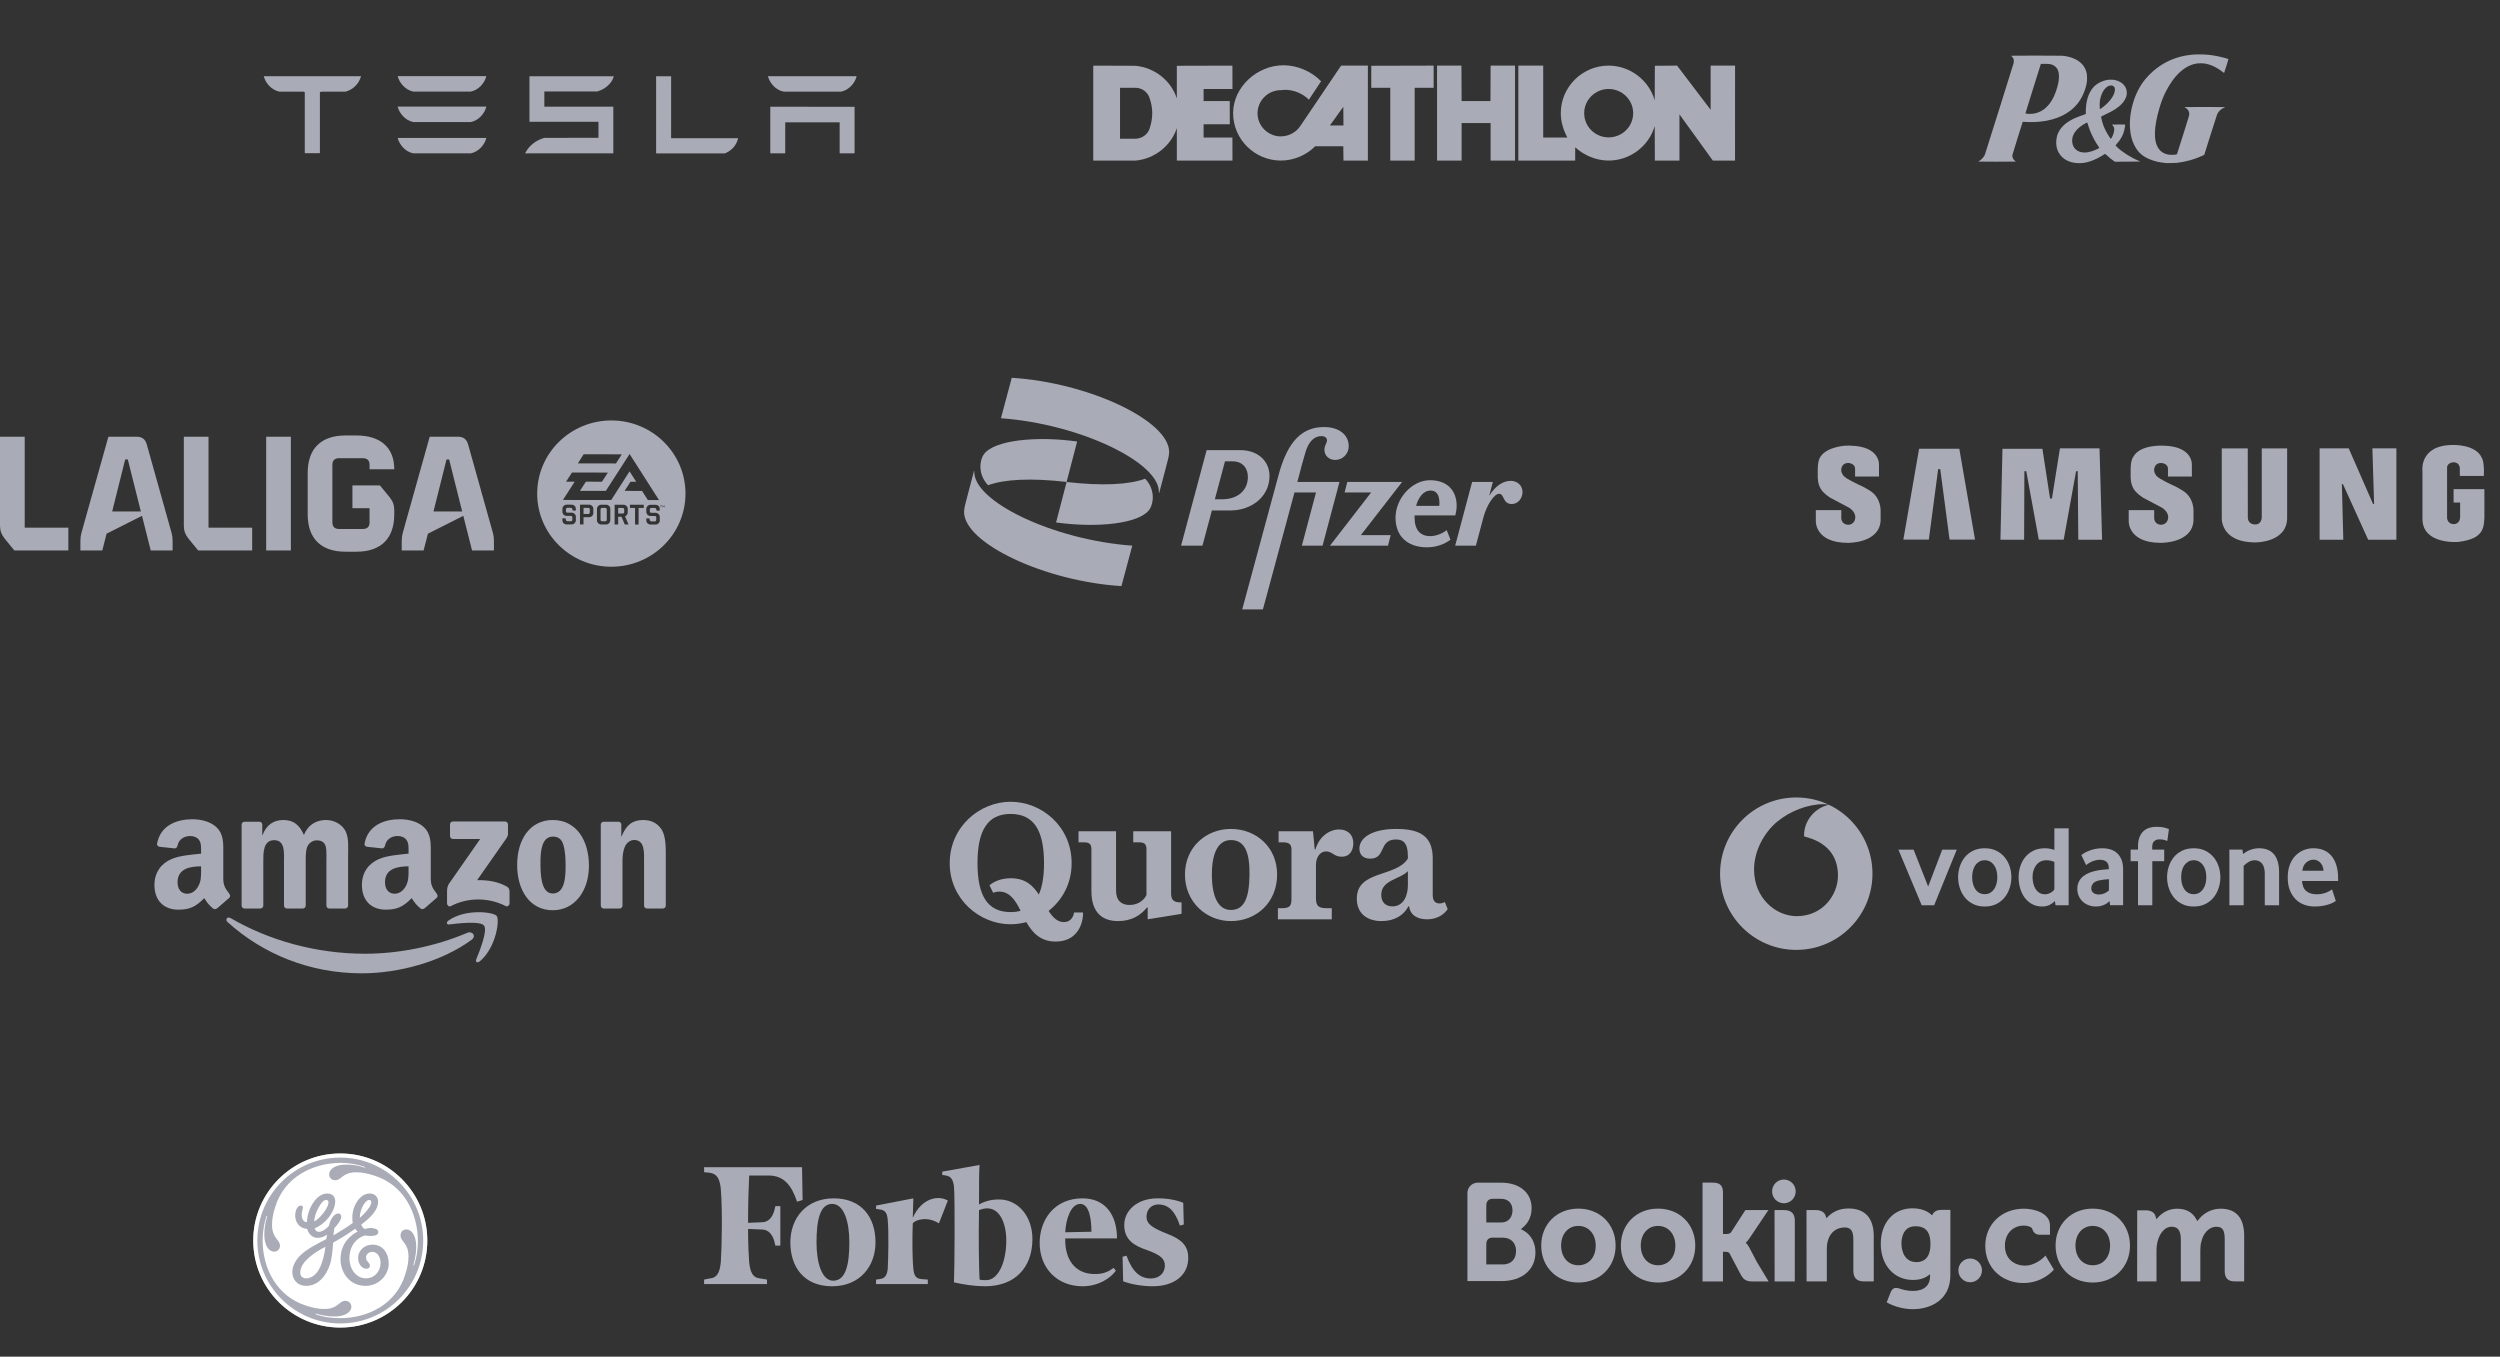 <svg width="293" height="159" viewBox="0 0 293 159" fill="none" xmlns="http://www.w3.org/2000/svg">
<rect x="0" y="0" width="293" height="159" fill="#333333" stroke="none"/>
<path d="M78.657 8.936L76.897 8.94V17.976H84.972C85.855 17.601 86.328 16.953 86.511 16.196H78.653L78.657 8.936ZM91.835 10.741H98.571C99.507 10.556 100.204 9.73 100.399 8.931H90.005C90.2 9.73 90.907 10.556 91.835 10.741ZM70.02 10.716C70.956 10.444 71.744 9.73 71.936 8.938H62.052V14.277H70.142V16.151L63.797 16.156C62.802 16.433 61.961 17.1 61.539 17.982L62.052 17.973H71.881V12.502H63.797V10.716H70.02V10.716ZM90.278 17.973H92.029V14.336H98.407V17.973H100.157V12.518L90.278 12.509V17.973ZM48.438 10.736H55.173C56.11 10.549 56.806 9.723 57.001 8.924H46.608C46.803 9.723 47.509 10.549 48.438 10.736V10.736ZM30.916 8.945C31.118 9.736 31.803 10.541 32.741 10.745H35.576L35.72 10.802V17.955H37.491V10.802L37.651 10.745H40.489C41.437 10.5 42.106 9.736 42.306 8.945V8.928H30.916V8.945V8.945ZM48.438 17.974H55.173C56.11 17.787 56.806 16.963 57.001 16.163H46.608C46.803 16.963 47.509 17.787 48.438 17.974V17.974ZM48.438 14.306H55.173C56.11 14.121 56.806 13.295 57.001 12.496H46.608C46.803 13.295 47.509 14.121 48.438 14.306Z" fill="#A9ABB6"/>
<path d="M157.176 7.691L152.389 14.78C151.891 15.53 151.017 15.984 150.103 15.984C148.614 15.984 147.382 14.76 147.382 13.284C147.382 11.787 148.614 10.566 150.113 10.566C150.262 10.547 150.461 10.526 150.6 10.526C151.634 10.526 152.687 10.959 153.402 11.689L154.832 9.522C153.72 8.38 152.071 7.649 150.421 7.649C147.342 7.649 144.521 10.191 144.521 13.264C144.521 16.319 147.044 18.819 150.124 18.819C151.614 18.819 153.104 18.189 154.137 17.144H157.435L157.454 18.819H160.316V7.691H157.176H157.176ZM155.866 14.701L157.435 12.517L157.454 14.701H155.866H155.866Z" fill="#A9ABB6"/>
<path d="M165.799 18.819H162.938V10.289H160.713V7.709L168.023 7.69V10.289H165.799V18.819V18.819Z" fill="#A9ABB6"/>
<path d="M177.561 7.691L174.7 7.691L174.68 11.846H171.302L171.281 7.69H168.422V18.819H171.302V14.426H174.7V18.819H177.561V7.69L177.561 7.691Z" fill="#A9ABB6"/>
<path d="M200.487 7.69V12.869L196.554 7.69L193.95 7.709L193.931 11.767C193.275 9.403 191.03 7.69 188.527 7.69C185.448 7.69 182.925 10.19 182.925 13.263C182.925 14.25 183.222 15.252 183.698 16.12H180.864V7.69H177.949V18.819H184.613V17.262C185.666 18.228 187.097 18.819 188.527 18.819C191.03 18.819 193.236 17.144 193.931 14.78L193.95 18.819H196.832V13.403L200.744 18.819H203.346L203.35 7.69H200.488H200.487ZM188.527 16.101C186.958 16.101 185.666 14.84 185.666 13.263C185.666 11.708 186.958 10.428 188.527 10.428C190.117 10.428 191.408 11.708 191.408 13.263C191.408 14.84 190.117 16.101 188.527 16.101Z" fill="#A9ABB6"/>
<path d="M141.062 16.122V14.564H144.132L144.126 11.847H141.062V10.43H144.446L144.44 7.692L137.924 7.71V11.532C137.248 9.444 135.301 7.907 133.076 7.71L128.129 7.692V18.82H133.096C135.301 18.624 137.248 17.088 137.924 15.019V18.82H144.446L144.44 16.122H141.062H141.062ZM134.765 14.959C134.587 15.709 133.871 16.239 133.096 16.259H131.268V10.29H133.096C133.871 10.29 134.587 10.844 134.765 11.611C134.944 12.124 135.043 12.714 135.043 13.265C135.043 13.838 134.944 14.427 134.765 14.959" fill="#A9ABB6"/>
<path d="M243.48 19.117C242.48 19.064 241.734 18.652 241.297 17.914C241.005 17.419 240.916 16.767 241.05 16.101C241.198 15.363 241.702 14.698 242.475 14.22C242.919 13.945 243.3 13.774 244.074 13.502C244.269 13.434 244.437 13.371 244.448 13.362C244.463 13.35 244.466 13.306 244.458 13.165C244.436 12.761 244.503 12.133 244.617 11.68C244.808 10.918 245.177 10.303 245.666 9.929C246.017 9.661 246.477 9.46 246.935 9.373C247.188 9.326 247.612 9.326 247.85 9.374C248.87 9.579 249.442 10.365 249.217 11.251C249.17 11.438 249.019 11.744 248.892 11.914C248.567 12.348 248.078 12.734 247.386 13.101C247.299 13.147 247.015 13.287 246.754 13.412C246.494 13.536 246.272 13.647 246.262 13.657C246.248 13.671 246.251 13.714 246.279 13.856C246.409 14.515 246.627 15.071 246.999 15.693C247.147 15.941 247.352 16.253 247.375 16.267C247.409 16.288 247.547 16.066 247.636 15.845C247.747 15.573 247.811 15.212 247.78 15.033C247.757 14.905 247.687 14.77 247.598 14.682C247.557 14.642 247.523 14.604 247.523 14.597C247.522 14.591 247.869 14.588 248.294 14.59L249.065 14.594L249.061 14.692C249.055 14.825 249.005 15.111 248.953 15.314C248.806 15.885 248.528 16.373 248.047 16.906C247.99 16.969 247.944 17.031 247.944 17.043C247.944 17.056 248.023 17.143 248.121 17.238C248.728 17.827 249.804 18.506 250.681 18.853C250.766 18.887 250.835 18.922 250.835 18.93C250.835 18.94 250.329 18.946 249.357 18.949L247.879 18.953L247.795 18.905C247.623 18.809 247.243 18.502 246.877 18.164C246.8 18.093 246.727 18.034 246.715 18.034C246.702 18.034 246.616 18.084 246.524 18.145C246.049 18.458 245.482 18.739 245.002 18.899C244.457 19.081 244.007 19.146 243.48 19.118V19.117ZM244.724 17.837C244.945 17.797 245.217 17.717 245.467 17.617C245.718 17.517 246.03 17.364 246.041 17.335C246.045 17.324 245.988 17.227 245.913 17.121C245.569 16.631 245.202 15.942 244.955 15.324C244.864 15.096 244.694 14.592 244.662 14.453C244.651 14.409 244.633 14.369 244.62 14.364C244.586 14.351 244.304 14.502 244.06 14.663C243.193 15.238 242.777 15.94 242.869 16.673C242.91 16.999 243.013 17.236 243.201 17.437C243.548 17.808 244.09 17.95 244.724 17.837V17.837ZM246.196 12.739C246.517 12.551 247.025 12.095 247.31 11.741C247.675 11.287 247.868 10.863 247.868 10.52C247.868 10.324 247.841 10.236 247.75 10.145C247.659 10.055 247.557 10.017 247.402 10.017C246.939 10.017 246.44 10.566 246.222 11.312C246.112 11.688 246.085 11.891 246.085 12.35C246.084 12.701 246.09 12.779 246.116 12.779C246.122 12.779 246.158 12.761 246.196 12.739V12.739ZM253.838 19.109C253.077 19.032 252.575 18.918 252.009 18.694C251.238 18.389 250.757 18.011 250.351 17.391C250.229 17.206 250.034 16.816 249.956 16.601C249.603 15.642 249.526 14.435 249.736 13.175C249.948 11.901 250.433 10.672 251.101 9.712C251.534 9.089 252.179 8.434 252.844 7.938C253.943 7.121 255.209 6.618 256.614 6.442C257.04 6.388 257.279 6.374 257.783 6.375C258.544 6.375 259.125 6.433 259.891 6.585C260.379 6.682 261.158 6.893 261.173 6.931C261.181 6.951 260.687 8.532 260.667 8.553C260.661 8.56 260.585 8.509 260.499 8.44C259.806 7.888 259.088 7.552 258.362 7.44C258.13 7.404 257.694 7.404 257.467 7.439C256.449 7.597 255.505 8.247 254.667 9.368C254.395 9.733 254.095 10.221 253.862 10.679C253.546 11.3 253.328 11.849 253.109 12.584C252.409 14.92 252.373 16.552 253.003 17.436C253.263 17.8 253.642 18.032 254.123 18.12C254.4 18.171 255.07 18.14 255.137 18.074C255.148 18.063 255.475 17.039 255.865 15.797C256.505 13.758 256.574 13.527 256.581 13.412C256.591 13.257 256.562 13.118 256.492 12.984C256.429 12.863 256.261 12.698 256.123 12.621C256.063 12.588 256.014 12.556 256.014 12.55C256.014 12.544 257.088 12.539 258.4 12.539C259.713 12.539 260.786 12.544 260.786 12.55C260.786 12.556 260.728 12.588 260.657 12.62C260.286 12.79 260.016 13.045 259.856 13.378C259.821 13.45 259.521 14.383 259.07 15.82L258.34 18.145L258.129 18.246C257.27 18.658 256.218 18.955 255.17 19.082C254.977 19.105 253.999 19.125 253.838 19.109H253.838ZM231.872 18.939C231.867 18.931 231.899 18.904 231.943 18.879C232.202 18.73 232.493 18.42 232.616 18.162C232.652 18.087 235.926 7.662 235.998 7.392C236.011 7.345 236.021 7.246 236.021 7.171C236.022 6.944 235.952 6.78 235.785 6.622C235.74 6.579 235.703 6.538 235.703 6.53C235.703 6.51 241.419 6.511 241.681 6.532C242.249 6.577 242.817 6.728 243.251 6.949C243.993 7.326 244.438 7.899 244.574 8.654C244.612 8.864 244.62 9.331 244.588 9.557C244.461 10.48 244.043 11.458 243.474 12.165C242.553 13.312 241.046 14.045 239.196 14.246C238.61 14.31 237.871 14.326 237.348 14.286C237.196 14.275 237.07 14.268 237.066 14.272C237.047 14.291 235.867 18.078 235.854 18.162C235.812 18.423 235.946 18.716 236.178 18.869C236.223 18.9 236.257 18.931 236.252 18.938C236.24 18.957 231.884 18.957 231.872 18.939L231.872 18.939ZM238.36 13.315C238.79 13.239 239.169 13.079 239.535 12.822C239.713 12.697 240.078 12.332 240.229 12.129C240.605 11.622 240.883 11.023 241.106 10.235C241.248 9.732 241.309 9.35 241.309 8.955C241.309 8.651 241.281 8.469 241.205 8.265C241.091 7.963 240.86 7.724 240.566 7.605C240.314 7.503 240.099 7.477 239.581 7.483L239.19 7.487L238.282 10.378C237.783 11.968 237.377 13.277 237.381 13.286C237.384 13.295 237.447 13.311 237.52 13.321C237.593 13.331 237.663 13.342 237.675 13.345C237.732 13.359 238.238 13.336 238.36 13.315V13.315Z" fill="#A9ABB6"/>
<g clip-path="url(#clip0_3012_6479)">
<path d="M0 61.599V51.184H2.895V61.846H8.011V64.511H1.68L0.541 63.121C0.154 62.626 0 62.17 0 61.598M9.575 62.341L12.703 51.184H16.023C16.641 51.184 17.027 51.47 17.2 52.08L20.076 62.341C20.211 62.798 20.23 63.103 20.23 63.693V64.512H17.664L16.641 60.456L12.491 62.551L11.989 64.511H9.422V63.692C9.422 63.102 9.44 62.798 9.575 62.341ZM16.506 59.941L14.981 53.849H14.671L13.147 59.942H16.506V59.941ZM21.544 61.599V51.184H24.439V61.846H29.555V64.511H23.223L22.084 63.121C21.698 62.626 21.544 62.17 21.544 61.598M34.091 51.185H31.196V64.513H34.091V51.185ZM36.06 60.281V55.416C36.06 52.578 37.624 51.037 40.5 51.037H41.768C44.606 51.037 46.208 52.465 46.208 54.997H43.312V54.463C43.312 53.969 43.042 53.701 42.54 53.701H39.728C39.227 53.701 38.956 53.969 38.956 54.463V61.235C38.956 61.729 39.227 61.996 39.728 61.996H42.54C43.042 61.996 43.311 61.729 43.311 61.234V59.559H41.305V56.892H44.529L45.668 58.282C46.053 58.758 46.208 59.197 46.208 59.806V60.282C46.208 63.118 44.644 64.66 41.768 64.66H40.501C37.625 64.66 36.06 63.118 36.06 60.281ZM47.234 62.341L50.362 51.184H53.683C54.301 51.184 54.687 51.47 54.86 52.08L57.736 62.341C57.871 62.798 57.89 63.103 57.89 63.693V64.512H55.324L54.3 60.456L50.15 62.551L49.648 64.511H47.082V63.692C47.082 63.102 47.101 62.798 47.236 62.341M54.166 59.941L52.64 53.849H52.33L50.806 59.942H54.165L54.166 59.941ZM72.994 59.528H72.451V60.19H72.993C73.015 60.191 73.037 60.187 73.058 60.178C73.078 60.169 73.097 60.156 73.111 60.139C73.142 60.101 73.158 60.053 73.156 60.004V59.718C73.159 59.669 73.143 59.621 73.112 59.582C73.098 59.565 73.08 59.551 73.059 59.542C73.039 59.533 73.017 59.528 72.994 59.529M70.948 59.525H70.55C70.527 59.524 70.504 59.528 70.483 59.537C70.462 59.546 70.443 59.56 70.427 59.578C70.397 59.616 70.381 59.665 70.384 59.714L70.382 60.901C70.382 60.955 70.396 60.999 70.426 61.036C70.44 61.054 70.459 61.069 70.48 61.078C70.502 61.088 70.525 61.093 70.549 61.093H70.947C70.994 61.093 71.035 61.074 71.065 61.037C71.097 60.999 71.114 60.952 71.113 60.902L71.115 59.716C71.117 59.666 71.1 59.617 71.067 59.58C71.053 59.562 71.035 59.548 71.014 59.539C70.993 59.53 70.971 59.525 70.948 59.525ZM68.958 59.522H68.392L68.39 60.239H68.957C69.005 60.239 69.046 60.222 69.077 60.186C69.109 60.148 69.126 60.1 69.125 60.05V59.713C69.127 59.663 69.11 59.614 69.077 59.576C69.063 59.558 69.045 59.545 69.024 59.535C69.004 59.526 68.98 59.522 68.958 59.522Z" fill="#A9ABB6"/>
<path d="M71.662 49.278C66.862 49.271 62.966 53.103 62.958 57.837C62.951 62.57 66.836 66.413 71.635 66.421C76.435 66.428 80.331 62.596 80.339 57.862C80.347 53.128 76.461 49.285 71.662 49.278ZM68.407 53.24L72.875 53.246L72.189 54.315L67.723 54.31L68.407 53.24ZM67.49 60.968C67.492 61.033 67.479 61.097 67.455 61.157C67.43 61.217 67.393 61.272 67.347 61.317C67.301 61.364 67.246 61.401 67.185 61.425C67.125 61.45 67.06 61.463 66.994 61.462H66.404C66.339 61.463 66.275 61.451 66.215 61.427C66.155 61.403 66.1 61.367 66.054 61.322C66.008 61.277 65.972 61.223 65.948 61.163C65.924 61.103 65.912 61.039 65.914 60.975V60.745H66.276L66.329 60.959C66.353 61.046 66.415 61.092 66.515 61.092H66.914C66.937 61.093 66.96 61.089 66.981 61.079C67.002 61.07 67.02 61.056 67.035 61.039C67.066 61 67.083 60.952 67.081 60.903V60.65C67.081 60.526 67.026 60.463 66.915 60.463H66.415C66.35 60.463 66.285 60.451 66.224 60.427C66.164 60.402 66.109 60.366 66.062 60.32C66.016 60.274 65.979 60.219 65.954 60.159C65.929 60.098 65.916 60.034 65.916 59.968V59.635C65.917 59.57 65.93 59.506 65.955 59.446C65.981 59.386 66.018 59.332 66.064 59.287C66.11 59.242 66.165 59.206 66.226 59.182C66.286 59.157 66.35 59.145 66.415 59.146H66.996C67.133 59.147 67.249 59.194 67.346 59.286C67.392 59.331 67.428 59.385 67.452 59.444C67.476 59.503 67.488 59.567 67.486 59.631V59.839H67.125L67.071 59.65C67.061 59.61 67.038 59.575 67.004 59.55C66.971 59.525 66.93 59.513 66.888 59.516H66.495C66.472 59.515 66.449 59.519 66.428 59.528C66.407 59.538 66.389 59.552 66.374 59.569C66.342 59.607 66.325 59.656 66.328 59.706V59.902C66.328 60.023 66.382 60.084 66.495 60.084H66.996C67.131 60.084 67.249 60.134 67.347 60.231C67.394 60.276 67.431 60.33 67.456 60.39C67.481 60.45 67.493 60.514 67.492 60.579V60.969L67.49 60.968ZM69.539 60.124C69.538 60.19 69.525 60.254 69.499 60.314C69.473 60.374 69.436 60.428 69.39 60.474C69.343 60.519 69.288 60.555 69.227 60.579C69.167 60.604 69.102 60.616 69.037 60.615H68.39V61.463H67.974L67.978 59.148H69.039C69.176 59.148 69.296 59.197 69.394 59.294C69.441 59.338 69.477 59.391 69.502 59.45C69.527 59.509 69.54 59.573 69.539 59.637V60.123V60.124ZM71.526 60.971C71.526 61.111 71.478 61.228 71.378 61.324C71.332 61.37 71.277 61.406 71.216 61.431C71.156 61.456 71.091 61.468 71.026 61.466H70.464C70.398 61.467 70.333 61.455 70.272 61.43C70.211 61.405 70.156 61.368 70.109 61.321C70.062 61.275 70.024 61.221 69.999 61.16C69.974 61.099 69.962 61.034 69.964 60.968L69.966 59.638C69.966 59.505 70.015 59.39 70.112 59.295C70.159 59.248 70.214 59.212 70.275 59.187C70.336 59.162 70.402 59.151 70.468 59.152H71.029C71.169 59.152 71.285 59.2 71.382 59.295C71.43 59.339 71.468 59.392 71.493 59.452C71.518 59.511 71.531 59.576 71.529 59.641L71.528 60.971H71.526ZM71.633 58.602L65.976 58.595L67.355 56.452L66.346 56.451L67.034 55.381L71.242 55.386L70.552 56.457L68.667 56.454L67.968 57.526L71.006 57.53L73.788 53.21L77.236 58.609L75.932 58.607L75.247 57.536L73.205 57.532L73.893 56.46H74.562L73.785 55.243L71.634 58.602H71.633ZM73.223 61.47L72.842 60.563H72.448L72.447 61.468H72.03L72.034 59.154L73.072 59.155C73.211 59.155 73.329 59.203 73.425 59.3C73.471 59.344 73.508 59.397 73.534 59.456C73.559 59.515 73.572 59.578 73.571 59.643V60.047C73.571 60.152 73.541 60.247 73.483 60.333C73.424 60.413 73.345 60.475 73.254 60.514L73.664 61.471H73.223V61.47ZM75.448 59.532H74.846L74.842 61.472H74.427L74.428 59.531H73.832V59.156L75.448 59.158V59.532ZM77.327 60.983C77.328 61.048 77.315 61.112 77.29 61.172C77.265 61.232 77.228 61.286 77.181 61.331C77.135 61.378 77.079 61.415 77.019 61.44C76.958 61.465 76.892 61.477 76.827 61.476H76.239C76.174 61.477 76.109 61.465 76.049 61.441C75.989 61.417 75.934 61.381 75.888 61.336C75.841 61.291 75.805 61.237 75.781 61.177C75.757 61.118 75.746 61.054 75.748 60.989V60.759H76.109L76.163 60.973C76.188 61.061 76.249 61.106 76.349 61.106H76.747C76.77 61.108 76.793 61.103 76.814 61.094C76.835 61.085 76.854 61.071 76.868 61.053C76.899 61.014 76.915 60.966 76.913 60.917V60.664C76.913 60.541 76.859 60.477 76.748 60.477H76.248C76.182 60.478 76.117 60.465 76.056 60.44C75.996 60.415 75.941 60.378 75.895 60.331C75.848 60.286 75.811 60.232 75.786 60.172C75.761 60.111 75.749 60.047 75.749 59.982V59.648C75.749 59.515 75.8 59.399 75.896 59.303C75.991 59.207 76.111 59.161 76.249 59.161H76.829C76.969 59.161 77.084 59.208 77.18 59.3C77.226 59.344 77.262 59.398 77.287 59.457C77.311 59.517 77.323 59.58 77.321 59.645V59.852H76.96L76.906 59.663C76.877 59.573 76.815 59.529 76.723 59.529H76.329C76.306 59.528 76.283 59.533 76.262 59.542C76.241 59.551 76.222 59.565 76.207 59.583C76.176 59.621 76.159 59.67 76.161 59.72V59.915C76.161 60.036 76.218 60.098 76.328 60.098H76.827C76.892 60.097 76.957 60.11 77.017 60.135C77.078 60.16 77.132 60.198 77.177 60.245C77.225 60.289 77.263 60.343 77.289 60.403C77.314 60.463 77.327 60.527 77.327 60.592V60.983V60.983ZM77.582 59.276H77.493V59.461H77.448V59.275H77.361V59.236H77.582V59.276ZM77.846 59.462V59.323C77.846 59.317 77.846 59.309 77.847 59.299C77.843 59.308 77.842 59.315 77.836 59.323L77.765 59.432H77.758L77.684 59.32L77.67 59.298C77.67 59.307 77.674 59.314 77.674 59.323V59.461H77.636V59.237H77.674L77.764 59.372L77.853 59.237H77.888V59.461L77.846 59.462Z" fill="#A9ABB6"/>
</g>
<g clip-path="url(#clip1_3012_6479)">
<path d="M167.649 62.834C166.436 62.852 165.79 62.068 165.79 60.677C165.79 60.584 165.795 60.495 165.799 60.406H170.564C170.66 60.038 170.721 59.64 170.721 59.272C170.721 57.575 169.695 56.281 167.601 56.281C165.459 56.281 163.556 58.426 163.556 60.677C163.556 62.834 164.944 64.146 167.256 64.146C168.282 64.146 169.29 63.796 169.996 63.251L169.556 62.13C169.002 62.56 168.325 62.817 167.649 62.834ZM167.631 57.491C168.338 57.491 168.701 57.956 168.701 58.98C168.701 59.077 168.696 59.179 168.683 59.285H165.965C166.266 58.209 166.894 57.491 167.631 57.491Z" fill="#A9ABB6"/>
<path d="M148.786 55.798C148.786 54.039 147.434 52.758 145.383 52.758H141.417L138.423 63.95H140.928L142.032 59.825H144.205C146.692 59.825 148.786 58.195 148.786 55.798ZM143.24 58.514H142.381L143.568 54.07H144.471C145.61 54.07 146.251 54.854 146.251 55.891C146.251 57.557 144.964 58.514 143.24 58.514Z" fill="#A9ABB6"/>
<path d="M152.046 56.485L152.325 55.444C152.464 54.898 152.704 53.972 153.032 52.9C153.376 51.797 154.009 51.11 154.86 51.11C155.27 51.11 155.523 51.301 155.523 51.62C155.506 51.97 155.222 52.178 155.222 52.741C155.222 53.397 155.772 53.906 156.483 53.906C157.364 53.906 158.071 53.188 158.071 52.306C158.071 50.946 156.924 50.051 155.174 50.051C152.608 50.051 150.924 51.713 149.868 55.599L145.588 71.421H148.014L151.714 57.717H154.236L152.578 63.951H155.004L156.989 56.485H152.046Z" fill="#A9ABB6"/>
<path d="M164.329 56.485H157.902L157.587 57.717H160.698L155.873 63.951H162.675L162.989 62.719H159.49L164.329 56.485Z" fill="#A9ABB6"/>
<path d="M177.052 56.356C176.184 56.356 175.259 56.928 174.534 58.111L174.958 56.485H172.532L170.546 63.951H172.972L173.871 60.592C174.233 59.219 175.115 57.872 175.699 57.872C176.328 57.872 176.092 59.072 177.179 59.072C177.964 59.072 178.44 58.337 178.44 57.663C178.435 56.884 177.82 56.356 177.052 56.356Z" fill="#A9ABB6"/>
<path d="M115.804 56.87C117.658 56.174 120.818 55.997 125.006 56.485L126.241 51.744C121.468 51.079 116.454 51.571 115.285 53.277C114.77 54.043 114.635 55.647 115.804 56.87ZM134.209 56.103C132.354 56.799 129.195 56.976 125.006 56.489L123.771 61.23C128.545 61.895 133.558 61.403 134.728 59.697C135.243 58.926 135.378 57.322 134.209 56.103ZM135.858 57.774L136.613 54.916C136.888 53.906 137.023 53.383 137.023 52.962C137.023 49.302 127.576 44.836 118.579 44.278L117.309 49.019C126.581 49.683 136.063 54.252 135.819 57.774H135.858ZM114.155 55.195L113.4 58.053C113.125 59.063 112.99 59.586 112.99 60.007C112.99 63.667 122.436 68.133 131.433 68.691L132.703 63.95C123.427 63.286 113.95 58.718 114.19 55.195H114.155Z" fill="#A9ABB6"/>
</g>
<path fill-rule="evenodd" clip-rule="evenodd" d="M255.782 57.477C255.782 57.477 255.019 57.005 254.548 56.823C254.548 56.823 253.089 56.147 252.799 55.825C252.799 55.825 252.23 55.289 252.563 54.666C252.563 54.666 252.703 54.259 253.304 54.259C253.304 54.259 254.086 54.302 254.086 54.945V55.852H256.89L256.885 54.516C256.885 54.516 257.101 52.328 253.583 52.232C253.583 52.232 250.815 52.05 250.022 53.541C250.022 53.541 249.71 53.873 249.71 55.031V55.868C249.71 55.868 249.678 56.833 250.171 57.455C250.171 57.455 250.45 57.863 251.137 58.313C251.137 58.313 252.531 59.063 253.367 59.493C253.367 59.493 254.212 59.975 254.101 60.743C254.101 60.743 254.032 61.531 253.216 61.498C253.216 61.498 252.471 61.465 252.471 60.692V59.786H249.483V61.103C249.483 61.103 249.399 63.621 253.238 63.621C253.238 63.621 256.907 63.695 257.078 61.037V59.964C257.078 59.964 257.208 58.335 255.782 57.477V57.477ZM241.426 52.545L240.487 58.429H240.268L239.371 52.598H234.687L234.452 63.253H237.226L237.259 55.225H237.477L238.947 63.252H241.864L243.316 55.228H243.509L243.576 63.253H246.364L246.064 52.545H241.426V52.545ZM224.918 52.59L223.073 63.241H226.059L227.151 54.983H227.397L228.489 63.241H231.474L229.63 52.59H224.918V52.59ZM287.562 57.33V58.901H288.327V60.588C288.327 61.412 287.623 61.427 287.623 61.427C286.766 61.427 286.798 60.644 286.798 60.644V54.81C286.798 54.209 287.559 54.177 287.559 54.177C288.288 54.177 288.293 54.894 288.293 54.894V55.781H291.104C291.196 54.049 290.851 53.63 290.851 53.63C290.153 52.064 287.516 52.15 287.516 52.15C283.462 52.15 283.912 55.26 283.912 55.26V60.901C283.999 63.818 287.993 63.521 288.061 63.519C289.837 63.322 290.374 62.757 290.374 62.757C290.868 62.391 290.995 61.883 290.995 61.883C291.136 61.587 291.172 60.644 291.172 60.644V57.33H287.562V57.33ZM278.244 59.063H278.122L275.27 52.548H271.857V63.254H274.635L274.468 56.74H274.593L277.548 63.254H280.857V52.547H278.044L278.244 59.063V59.063ZM265.077 60.587C265.077 60.587 265.117 61.465 264.302 61.465C264.302 61.465 263.445 61.511 263.445 60.609L263.437 52.555H260.39V60.545C260.39 60.545 260.078 63.569 264.345 63.569C264.345 63.569 268.054 63.613 268.054 60.684V52.555H265.077V60.587V60.587ZM219.11 57.477C219.11 57.477 218.349 57.005 217.877 56.823C217.877 56.823 216.419 56.147 216.129 55.825C216.129 55.825 215.56 55.288 215.894 54.667C215.894 54.667 216.033 54.26 216.633 54.26C216.633 54.26 217.416 54.302 217.416 54.945V55.853H220.221L220.216 54.516C220.216 54.516 220.43 52.328 216.913 52.232C216.913 52.232 216.648 52.215 216.259 52.235C216.259 52.235 214.129 52.349 213.367 53.518C213.362 53.527 213.356 53.533 213.352 53.541C213.352 53.541 213.041 53.873 213.041 55.032V55.868C213.041 55.868 213.008 56.834 213.502 57.456C213.502 57.456 213.78 57.863 214.467 58.313C214.467 58.313 215.861 59.064 216.697 59.494C216.697 59.494 217.543 59.975 217.431 60.743C217.431 60.743 217.362 61.531 216.547 61.499C216.547 61.499 215.801 61.465 215.801 60.693V59.786H212.813V61.104C212.813 61.104 212.729 63.622 216.568 63.622C216.568 63.622 220.236 63.696 220.408 61.038V59.966C220.408 59.965 220.537 58.335 219.11 57.477V57.477Z" fill="#A9ABB6"/>
<path fill-rule="evenodd" clip-rule="evenodd" d="M55.279 110.137C51.797 112.704 46.749 114.073 42.403 114.073C36.309 114.073 30.823 111.819 26.673 108.071C26.347 107.776 26.639 107.374 27.03 107.604C31.509 110.21 37.047 111.777 42.768 111.777C46.627 111.777 50.871 110.979 54.773 109.323C55.363 109.072 55.856 109.709 55.279 110.137" fill="#A9ABB6"/>
<path fill-rule="evenodd" clip-rule="evenodd" d="M56.728 108.48C56.285 107.911 53.786 108.211 52.664 108.344C52.322 108.386 52.27 108.089 52.578 107.875C54.568 106.474 57.834 106.878 58.215 107.348C58.596 107.82 58.116 111.094 56.246 112.657C55.959 112.897 55.685 112.769 55.812 112.45C56.233 111.402 57.174 109.051 56.728 108.48" fill="#A9ABB6"/>
<path fill-rule="evenodd" clip-rule="evenodd" d="M52.742 97.985V96.624C52.742 96.418 52.898 96.279 53.086 96.279H59.183C59.378 96.279 59.535 96.42 59.535 96.624V97.79C59.532 97.985 59.368 98.241 59.076 98.645L55.917 103.156C57.091 103.127 58.33 103.302 59.394 103.902C59.634 104.037 59.699 104.236 59.718 104.431V105.884C59.718 106.083 59.498 106.315 59.269 106.195C57.393 105.211 54.902 105.104 52.828 106.205C52.617 106.32 52.395 106.091 52.395 105.892V104.512C52.395 104.291 52.398 103.912 52.619 103.576L56.279 98.327H53.094C52.898 98.327 52.742 98.189 52.742 97.985" fill="#A9ABB6"/>
<path fill-rule="evenodd" clip-rule="evenodd" d="M30.503 106.482H28.648C28.471 106.469 28.33 106.336 28.317 106.166V96.647C28.317 96.457 28.476 96.305 28.674 96.305H30.404C30.584 96.313 30.727 96.451 30.74 96.624V97.868H30.774C31.226 96.665 32.073 96.105 33.216 96.105C34.377 96.105 35.102 96.665 35.624 97.868C36.072 96.665 37.093 96.105 38.185 96.105C38.963 96.105 39.813 96.425 40.332 97.145C40.919 97.946 40.799 99.11 40.799 100.13L40.797 106.137C40.797 106.328 40.638 106.482 40.439 106.482H38.587C38.402 106.469 38.253 106.32 38.253 106.137V101.092C38.253 100.691 38.29 99.689 38.201 99.308C38.063 98.669 37.648 98.489 37.111 98.489C36.662 98.489 36.193 98.789 36.002 99.269C35.812 99.749 35.83 100.552 35.83 101.092V106.137C35.83 106.328 35.671 106.482 35.472 106.482H33.62C33.432 106.469 33.286 106.32 33.286 106.137L33.284 101.092C33.284 100.031 33.459 98.468 32.141 98.468C30.808 98.468 30.86 99.991 30.86 101.092V106.137C30.86 106.328 30.701 106.482 30.503 106.482" fill="#A9ABB6"/>
<path fill-rule="evenodd" clip-rule="evenodd" d="M64.783 96.105C67.535 96.105 69.025 98.468 69.025 101.473C69.025 104.377 67.379 106.68 64.783 106.68C62.081 106.68 60.609 104.317 60.609 101.371C60.609 98.408 62.099 96.105 64.783 96.105V96.105ZM64.799 98.048C63.432 98.048 63.346 99.91 63.346 101.071C63.346 102.235 63.328 104.718 64.783 104.718C66.221 104.718 66.288 102.715 66.288 101.494C66.288 100.691 66.254 99.731 66.012 98.969C65.803 98.306 65.388 98.048 64.799 98.048" fill="#A9ABB6"/>
<path fill-rule="evenodd" clip-rule="evenodd" d="M72.594 106.482H70.747C70.561 106.469 70.413 106.32 70.413 106.137L70.41 96.616C70.426 96.441 70.58 96.305 70.767 96.305H72.487C72.648 96.313 72.781 96.423 72.818 96.571V98.027H72.852C73.371 96.725 74.099 96.105 75.38 96.105C76.212 96.105 77.023 96.404 77.545 97.226C78.03 97.988 78.03 99.269 78.03 100.19V106.182C78.009 106.349 77.855 106.482 77.673 106.482H75.813C75.643 106.469 75.502 106.344 75.484 106.182V101.011C75.484 99.971 75.604 98.447 74.323 98.447C73.872 98.447 73.457 98.75 73.251 99.209C72.99 99.79 72.956 100.37 72.956 101.011V106.137C72.954 106.328 72.792 106.482 72.594 106.482" fill="#A9ABB6"/>
<path fill-rule="evenodd" clip-rule="evenodd" d="M47.882 101.935C47.882 102.657 47.9 103.26 47.535 103.902C47.24 104.424 46.771 104.744 46.252 104.744C45.54 104.744 45.122 104.202 45.122 103.401C45.122 101.82 46.539 101.533 47.882 101.533V101.935V101.935ZM49.753 106.456C49.63 106.565 49.453 106.573 49.314 106.5C48.699 105.989 48.587 105.751 48.25 105.264C47.233 106.302 46.51 106.612 45.193 106.612C43.63 106.612 42.417 105.65 42.417 103.722C42.417 102.217 43.231 101.191 44.394 100.691C45.401 100.247 46.807 100.169 47.882 100.046V99.806C47.882 99.365 47.916 98.844 47.655 98.463C47.431 98.121 46.998 97.98 46.614 97.98C45.907 97.98 45.279 98.343 45.125 99.094C45.093 99.261 44.971 99.425 44.801 99.433L43.004 99.24C42.853 99.206 42.683 99.084 42.727 98.851C43.14 96.671 45.112 96.013 46.875 96.013C47.778 96.013 48.957 96.253 49.669 96.937C50.572 97.779 50.486 98.904 50.486 100.127V103.017C50.486 103.886 50.846 104.267 51.185 104.737C51.302 104.904 51.328 105.104 51.177 105.23C50.799 105.545 50.126 106.132 49.755 106.461L49.753 106.456" fill="#A9ABB6"/>
<path fill-rule="evenodd" clip-rule="evenodd" d="M23.566 101.936C23.566 102.659 23.584 103.262 23.219 103.903C22.924 104.425 22.458 104.746 21.936 104.746C21.224 104.746 20.809 104.203 20.809 103.402C20.809 101.822 22.225 101.535 23.566 101.535V101.936V101.936ZM25.437 106.457C25.314 106.567 25.137 106.575 24.998 106.502C24.383 105.99 24.273 105.753 23.934 105.265C22.917 106.303 22.197 106.614 20.877 106.614C19.317 106.614 18.101 105.651 18.101 103.723C18.101 102.218 18.918 101.193 20.078 100.692C21.085 100.249 22.491 100.17 23.566 100.048V99.808C23.566 99.367 23.6 98.845 23.342 98.464C23.115 98.123 22.682 97.982 22.301 97.982C21.594 97.982 20.963 98.344 20.809 99.096C20.778 99.262 20.655 99.427 20.488 99.435L18.688 99.242C18.537 99.208 18.37 99.085 18.412 98.853C18.826 96.672 20.796 96.015 22.559 96.015C23.462 96.015 24.641 96.255 25.353 96.938C26.256 97.781 26.17 98.905 26.17 100.129V103.019C26.17 103.888 26.53 104.268 26.869 104.738C26.989 104.905 27.015 105.106 26.864 105.231C26.485 105.547 25.812 106.134 25.442 106.462L25.437 106.457" fill="#A9ABB6"/>
<path d="M119.615 106.742C119.056 105.625 118.399 104.496 117.118 104.496C116.873 104.496 116.629 104.538 116.404 104.641L115.969 103.758C116.5 103.297 117.356 102.931 118.458 102.931C120.171 102.931 121.05 103.768 121.748 104.837C122.162 103.924 122.359 102.692 122.359 101.165C122.359 97.352 121.184 95.394 118.438 95.394C115.731 95.394 114.562 97.352 114.562 101.165C114.562 104.958 115.731 106.896 118.438 106.896C118.868 106.896 119.257 106.848 119.615 106.742V106.742ZM120.286 108.073C119.693 108.235 119.063 108.324 118.438 108.324C114.834 108.324 111.306 105.407 111.306 101.165C111.306 96.883 114.834 93.966 118.438 93.966C122.101 93.966 125.596 96.862 125.596 101.165C125.596 103.559 124.495 105.504 122.895 106.761C123.412 107.547 123.944 108.069 124.685 108.069C125.494 108.069 125.82 107.435 125.875 106.937H126.928C126.99 107.599 126.663 110.351 123.719 110.351C121.936 110.351 120.993 109.303 120.286 108.073V108.073ZM127.913 104.435V99.531C127.913 98.972 127.709 98.724 127.077 98.724H126.404V97.421H130.802V104.373C130.802 105.545 131.427 106.061 132.38 106.061C133.161 106.061 133.943 105.711 134.365 104.91V99.531C134.365 98.972 134.161 98.724 133.529 98.724H132.815V97.421H137.254V104.703C137.254 105.428 137.519 105.759 138.335 105.759H138.478V107.103L134.508 107.744V106.359H134.426C133.658 107.31 132.577 107.951 131.034 107.951C129.3 107.951 127.913 107.062 127.913 104.435V104.435ZM144.254 106.648C145.818 106.648 146.412 105.268 146.443 102.49C146.474 99.772 145.818 98.456 144.254 98.456C142.888 98.456 142.031 99.772 142.031 102.49C142.031 105.269 142.874 106.648 144.254 106.648ZM144.254 107.951C141.426 107.951 138.876 105.758 138.876 102.49C138.876 99.283 141.365 97.152 144.254 97.152C147.266 97.152 149.679 99.324 149.679 102.49C149.679 105.758 147.266 107.951 144.254 107.951ZM149.769 107.744V106.441H150.198C151.258 106.441 151.36 106.131 151.36 105.2V99.531C151.36 98.972 151.075 98.724 150.422 98.724H149.851V97.421H153.882L154.086 99.552H154.168C154.617 98.021 155.82 97.214 156.948 97.214C157.88 97.214 158.607 97.752 158.607 98.842C158.607 99.6 158.248 100.407 157.241 100.407C156.336 100.407 156.16 99.786 155.412 99.786C154.746 99.786 154.229 100.428 154.229 101.372V105.2C154.229 106.131 154.454 106.441 155.494 106.441H156.085V107.744H149.769ZM163.19 106.227C164.475 106.227 165.005 104.993 165.005 103.753V102.097C164.067 103.082 161.884 103.117 161.884 104.876C161.884 105.738 162.388 106.227 163.19 106.227ZM165.066 106.22C164.536 107.255 163.448 107.951 161.925 107.951C160.158 107.951 159.016 106.999 159.016 105.324C159.016 101.952 163.645 102.848 165.005 100.614V100.372C165.005 98.656 164.338 98.387 163.604 98.387C161.544 98.387 162.482 100.634 160.586 100.634C159.675 100.634 159.321 100.076 159.321 99.449C159.321 98.18 160.817 97.152 163.625 97.152C166.283 97.152 167.915 97.897 167.915 100.58V104.862C167.915 105.524 168.153 105.883 168.724 105.883C168.968 105.883 169.172 105.814 169.328 105.703L169.669 106.544C169.39 106.979 168.649 107.744 167.241 107.744C166.018 107.744 165.25 107.165 165.147 106.22H165.066V106.22Z" fill="#A9ABB6"/>
<path fill-rule="evenodd" clip-rule="evenodd" d="M210.524 111.327C215.457 111.327 219.454 107.328 219.454 102.395C219.454 97.462 215.457 93.463 210.524 93.463C205.591 93.463 201.592 97.462 201.592 102.395C201.592 107.328 205.591 111.327 210.524 111.327ZM205.577 101.926C205.588 105.29 208.142 107.384 210.595 107.375L210.595 107.375C213.624 107.365 215.416 104.878 215.41 102.606C215.401 100.337 214.167 98.696 211.448 98.033C211.442 98.005 211.437 97.944 211.437 97.887C211.432 96.172 212.725 94.659 214.35 94.323C214.197 94.27 213.946 94.251 213.706 94.251C211.849 94.257 209.799 95.053 208.302 96.29C206.77 97.56 205.569 99.702 205.577 101.926Z" fill="#A9ABB6"/>
<path d="M225.223 106.094L222.492 99.578H224.276L225.979 103.905L227.63 99.578H229.334L226.683 106.094H225.223Z" fill="#A9ABB6"/>
<path d="M234.085 102.802C234.085 102.531 234.054 102.274 233.99 102.029C233.927 101.785 233.832 101.575 233.706 101.399C233.579 101.222 233.427 101.082 233.246 100.979C233.066 100.874 232.854 100.821 232.611 100.821C232.368 100.821 232.155 100.874 231.976 100.979C231.796 101.082 231.641 101.222 231.517 101.399C231.39 101.575 231.295 101.785 231.233 102.029C231.169 102.274 231.137 102.531 231.137 102.802C231.137 103.083 231.169 103.343 231.233 103.583C231.295 103.823 231.387 104.033 231.508 104.213C231.63 104.394 231.784 104.536 231.969 104.642C232.153 104.745 232.368 104.797 232.611 104.797C232.854 104.797 233.066 104.745 233.246 104.642C233.427 104.536 233.579 104.394 233.706 104.213C233.832 104.033 233.927 103.823 233.99 103.583C234.054 103.343 234.085 103.083 234.085 102.802ZM235.734 102.809C235.734 103.234 235.668 103.651 235.539 104.061C235.407 104.471 235.214 104.837 234.956 105.162C234.7 105.487 234.375 105.748 233.983 105.947C233.591 106.145 233.133 106.244 232.611 106.244C232.088 106.244 231.63 106.145 231.239 105.947C230.847 105.748 230.522 105.487 230.264 105.162C230.008 104.837 229.815 104.471 229.684 104.061C229.554 103.651 229.488 103.234 229.488 102.809C229.488 102.386 229.554 101.972 229.684 101.565C229.815 101.16 230.008 100.797 230.264 100.477C230.522 100.157 230.847 99.901 231.239 99.708C231.63 99.514 232.088 99.415 232.611 99.415C233.133 99.415 233.589 99.514 233.976 99.708C234.364 99.901 234.689 100.157 234.95 100.477C235.212 100.797 235.407 101.16 235.539 101.565C235.668 101.972 235.734 102.386 235.734 102.809Z" fill="#A9ABB6"/>
<path d="M240.771 101.012C240.447 100.885 240.147 100.821 239.868 100.821C239.583 100.821 239.335 100.877 239.13 100.986C238.923 101.094 238.752 101.24 238.618 101.425C238.483 101.611 238.383 101.819 238.316 102.051C238.248 102.28 238.214 102.518 238.214 102.763C238.214 103.034 238.244 103.293 238.303 103.542C238.36 103.79 238.45 104.008 238.572 104.194C238.692 104.379 238.844 104.528 239.028 104.642C239.212 104.753 239.43 104.811 239.681 104.811C239.888 104.811 240.098 104.753 240.313 104.642C240.528 104.528 240.68 104.394 240.771 104.241L240.771 101.012ZM240.905 106.094L240.838 105.595C240.685 105.766 240.484 105.917 240.231 106.046C239.98 106.178 239.683 106.243 239.341 106.243C238.893 106.243 238.496 106.148 238.157 105.959C237.814 105.771 237.526 105.518 237.293 105.203C237.06 104.888 236.882 104.522 236.76 104.107C236.64 103.693 236.58 103.26 236.58 102.809C236.58 102.385 236.642 101.97 236.767 101.565C236.893 101.159 237.083 100.797 237.339 100.477C237.597 100.157 237.917 99.901 238.304 99.707C238.69 99.514 239.144 99.415 239.665 99.415C240.006 99.415 240.375 99.479 240.771 99.604V97.077H242.446V106.094H240.905Z" fill="#A9ABB6"/>
<path d="M247.166 103.038C246.985 103.048 246.798 103.065 246.608 103.086C246.417 103.109 246.237 103.139 246.065 103.175C245.7 103.247 245.449 103.37 245.308 103.545C245.169 103.723 245.098 103.913 245.098 104.121C245.098 104.336 245.177 104.51 245.336 104.642C245.495 104.771 245.718 104.837 246.009 104.837C246.227 104.837 246.439 104.793 246.642 104.702C246.846 104.612 247.021 104.499 247.166 104.364V103.038ZM247.3 106.089L247.235 105.602C247.052 105.802 246.823 105.959 246.542 106.073C246.261 106.186 245.955 106.243 245.62 106.243C245.339 106.243 245.068 106.196 244.812 106.1C244.553 106.007 244.325 105.871 244.127 105.695C243.928 105.52 243.767 105.305 243.646 105.047C243.523 104.789 243.462 104.499 243.462 104.174C243.462 103.851 243.524 103.564 243.652 103.316C243.779 103.068 243.949 102.86 244.168 102.687C244.384 102.517 244.634 102.377 244.914 102.269C245.193 102.161 245.489 102.078 245.795 102.024C246.012 101.98 246.25 101.947 246.508 101.924C246.765 101.901 246.98 101.881 247.153 101.863V101.768C247.153 101.407 247.061 101.151 246.874 100.997C246.688 100.844 246.432 100.767 246.107 100.767C245.917 100.767 245.735 100.79 245.562 100.836C245.39 100.88 245.237 100.936 245.101 101.004C244.965 101.072 244.845 101.14 244.74 101.207C244.637 101.274 244.553 101.335 244.489 101.389L243.935 100.214C244.007 100.15 244.117 100.075 244.266 99.984C244.415 99.894 244.594 99.806 244.808 99.72C245.019 99.635 245.257 99.563 245.523 99.504C245.789 99.445 246.076 99.415 246.381 99.415C246.742 99.415 247.072 99.463 247.369 99.558C247.666 99.653 247.924 99.801 248.14 100.004C248.355 100.206 248.524 100.462 248.647 100.774C248.769 101.084 248.83 101.46 248.83 101.901V106.089H247.3Z" fill="#A9ABB6"/>
<path d="M254.009 98.563C253.955 98.537 253.85 98.498 253.692 98.448C253.533 98.399 253.325 98.374 253.062 98.374C252.829 98.374 252.632 98.445 252.475 98.585C252.317 98.724 252.238 98.952 252.238 99.267V99.577H253.645V100.93H252.251V106.094H250.574V100.93H249.709V99.577H250.574V99.226C250.574 98.803 250.628 98.445 250.737 98.151C250.845 97.859 250.996 97.62 251.19 97.436C251.383 97.25 251.611 97.114 251.872 97.029C252.135 96.944 252.419 96.901 252.726 96.901C253.131 96.901 253.466 96.939 253.732 97.016C253.997 97.093 254.153 97.144 254.198 97.172L254.009 98.563Z" fill="#A9ABB6"/>
<path d="M258.579 102.802C258.579 102.531 258.546 102.274 258.484 102.029C258.421 101.785 258.326 101.575 258.2 101.399C258.073 101.222 257.921 101.082 257.74 100.979C257.56 100.874 257.348 100.821 257.105 100.821C256.862 100.821 256.649 100.874 256.47 100.979C256.29 101.082 256.135 101.222 256.009 101.399C255.884 101.575 255.789 101.785 255.725 102.029C255.663 102.274 255.632 102.531 255.632 102.802C255.632 103.083 255.663 103.343 255.725 103.583C255.789 103.823 255.881 104.033 256.002 104.213C256.124 104.394 256.278 104.536 256.462 104.642C256.647 104.745 256.862 104.797 257.105 104.797C257.348 104.797 257.56 104.745 257.74 104.642C257.921 104.536 258.073 104.394 258.2 104.213C258.326 104.033 258.421 103.823 258.484 103.583C258.546 103.343 258.579 103.083 258.579 102.802ZM260.228 102.809C260.228 103.234 260.162 103.651 260.031 104.061C259.902 104.471 259.708 104.837 259.45 105.162C259.194 105.487 258.869 105.748 258.477 105.947C258.085 106.145 257.627 106.244 257.105 106.244C256.582 106.244 256.124 106.145 255.733 105.947C255.341 105.748 255.016 105.487 254.759 105.162C254.503 104.837 254.309 104.471 254.178 104.061C254.046 103.651 253.982 103.234 253.982 102.809C253.982 102.386 254.046 101.972 254.178 101.565C254.309 101.16 254.503 100.797 254.759 100.477C255.016 100.157 255.341 99.901 255.733 99.708C256.124 99.514 256.582 99.415 257.105 99.415C257.627 99.415 258.083 99.514 258.471 99.708C258.858 99.901 259.183 100.157 259.444 100.477C259.706 100.797 259.902 101.16 260.031 101.565C260.162 101.972 260.228 102.386 260.228 102.809Z" fill="#A9ABB6"/>
<path d="M265.432 106.094V102.377C265.432 101.881 265.329 101.497 265.122 101.227C264.914 100.957 264.627 100.821 264.256 100.821C263.995 100.821 263.754 100.888 263.534 101.025C263.312 101.159 263.12 101.309 262.958 101.471V106.094H261.282V99.577H262.81L262.89 100.091C263.153 99.876 263.447 99.709 263.777 99.592C264.105 99.474 264.436 99.416 264.769 99.416C265.112 99.416 265.427 99.467 265.716 99.571C266.005 99.676 266.253 99.84 266.46 100.065C266.668 100.29 266.827 100.583 266.94 100.943C267.052 101.304 267.109 101.737 267.109 102.241V106.094H265.432Z" fill="#A9ABB6"/>
<path d="M272.324 102.052C272.306 101.827 272.259 101.63 272.182 101.465C272.104 101.297 272.009 101.163 271.896 101.059C271.783 100.954 271.661 100.879 271.53 100.828C271.397 100.779 271.264 100.754 271.128 100.754C270.838 100.754 270.562 100.862 270.299 101.079C270.037 101.296 269.883 101.619 269.837 102.052H272.324ZM269.797 103.255C269.833 103.805 270.004 104.202 270.313 104.445C270.619 104.688 271.018 104.811 271.506 104.811C271.732 104.811 271.945 104.789 272.144 104.75C272.342 104.709 272.52 104.658 272.674 104.594C272.828 104.532 272.959 104.468 273.068 104.405C273.176 104.341 273.256 104.282 273.312 104.228L273.759 105.595C273.695 105.639 273.593 105.7 273.453 105.777C273.314 105.854 273.14 105.925 272.933 105.994C272.726 106.061 272.482 106.119 272.203 106.169C271.924 106.219 271.617 106.243 271.284 106.243C270.859 106.243 270.457 106.176 270.073 106.041C269.691 105.905 269.354 105.695 269.067 105.411C268.778 105.127 268.548 104.775 268.378 104.351C268.205 103.928 268.12 103.422 268.12 102.837C268.12 102.287 268.199 101.799 268.356 101.376C268.514 100.953 268.731 100.597 269.005 100.308C269.28 100.021 269.6 99.799 269.965 99.645C270.331 99.492 270.719 99.415 271.135 99.415C271.55 99.415 271.932 99.484 272.285 99.618C272.636 99.753 272.94 99.963 273.197 100.247C273.453 100.531 273.657 100.898 273.805 101.35C273.954 101.799 274.028 102.336 274.028 102.958V103.255L269.797 103.255Z" fill="#A9ABB6"/>
<path d="M39.879 155.589C45.514 155.589 50.081 151.023 50.081 145.389C50.081 139.756 45.514 135.188 39.879 135.188C34.246 135.188 29.679 139.756 29.679 145.389C29.679 151.023 34.246 155.589 39.879 155.589Z" fill="#A9ABB6"/>
<path d="M42.168 142.733C42.168 141.573 42.953 140.448 43.382 140.66C43.87 140.905 43.016 141.997 42.168 142.733ZM36.828 143.155C36.828 142.223 37.749 140.451 38.311 140.638C38.975 140.86 37.76 142.647 36.828 143.155ZM35.895 149.825C35.472 149.844 35.189 149.574 35.189 149.122C35.189 147.908 36.873 146.749 38.145 146.126C37.92 147.821 37.347 149.76 35.895 149.825ZM43.665 145.87C42.705 145.87 41.971 146.577 41.971 147.424C41.971 148.131 42.395 148.696 42.959 148.696C43.158 148.696 43.356 148.582 43.356 148.33C43.356 147.96 42.868 147.872 42.905 147.323C42.93 146.96 43.271 146.718 43.61 146.718C44.287 146.718 44.604 147.375 44.604 148.052C44.577 149.098 43.806 149.825 42.904 149.825C41.716 149.825 40.954 148.696 40.954 147.48C40.954 145.671 42.141 144.965 42.763 144.796C42.769 144.796 44.388 145.084 44.337 144.37C44.314 144.056 43.847 143.936 43.51 143.923C43.135 143.908 42.756 144.043 42.756 144.043C42.559 143.943 42.423 143.748 42.338 143.523C43.497 142.646 44.316 141.799 44.316 140.838C44.316 140.33 43.977 139.878 43.327 139.878C42.168 139.878 41.292 141.347 41.292 142.675C41.292 142.901 41.292 143.127 41.35 143.325C40.615 143.861 40.069 144.195 39.081 144.789C39.081 144.665 39.106 144.346 39.19 143.933C39.528 143.565 39.993 143.014 39.993 142.59C39.993 142.393 39.881 142.222 39.653 142.222C39.089 142.222 38.666 143.071 38.553 143.664C38.298 143.976 37.789 144.372 37.365 144.372C37.026 144.372 36.913 144.061 36.884 143.947C37.958 143.58 39.286 142.11 39.286 140.782C39.286 140.5 39.173 139.878 38.326 139.878C37.054 139.878 35.981 141.772 35.981 143.239C35.528 143.239 35.359 142.76 35.359 142.392C35.359 142.024 35.501 141.658 35.501 141.544C35.501 141.431 35.444 141.29 35.274 141.29C34.851 141.29 34.596 141.855 34.596 142.505C34.626 143.41 35.218 143.976 36.009 144.032C36.122 144.569 36.602 145.078 37.195 145.078C37.563 145.078 38.015 144.965 38.326 144.683C38.298 144.88 38.271 145.051 38.242 145.219C36.997 145.87 36.093 146.322 35.274 147.057C34.626 147.651 34.258 148.441 34.258 149.062C34.258 149.911 34.794 150.702 35.896 150.702C37.195 150.702 38.185 149.657 38.666 148.215C38.891 147.537 38.981 146.551 39.039 145.645C40.337 144.909 40.954 144.486 41.632 144.004C41.717 144.145 41.802 144.258 41.914 144.343C41.321 144.654 39.909 145.53 39.909 147.592C39.909 149.062 40.897 150.701 42.848 150.701C44.458 150.701 45.56 149.373 45.56 148.101C45.559 146.943 44.909 145.87 43.665 145.87ZM48.524 148.298C48.52 148.306 48.504 148.318 48.472 148.308C48.447 148.299 48.441 148.287 48.441 148.271C48.443 148.255 48.783 147.249 48.78 146.097C48.777 144.851 48.272 144.088 47.623 144.088C47.226 144.088 46.944 144.372 46.944 144.796C46.944 145.559 47.876 145.616 47.876 147.283C47.876 147.96 47.735 148.61 47.51 149.316C46.463 152.848 43.129 154.487 39.881 154.487C38.383 154.487 37.319 154.179 37.002 154.037C36.989 154.03 36.977 154.005 36.987 153.98C36.995 153.961 37.017 153.947 37.029 153.953C37.158 154.002 38.072 154.29 39.203 154.29C40.445 154.29 41.181 153.782 41.181 153.159C41.181 152.764 40.87 152.453 40.474 152.453C39.711 152.453 39.653 153.413 38.015 153.413C37.309 153.413 36.687 153.272 35.953 153.045C32.448 151.972 30.78 148.667 30.781 145.389C30.782 143.792 31.23 142.52 31.237 142.509C31.243 142.5 31.263 142.491 31.288 142.5C31.313 142.509 31.318 142.529 31.317 142.537C31.276 142.669 30.98 143.58 30.98 144.711C30.98 145.955 31.488 146.689 32.138 146.689C32.504 146.689 32.815 146.407 32.815 146.012C32.815 145.248 31.882 145.163 31.882 143.524C31.882 142.818 32.025 142.196 32.25 141.462C33.324 137.958 36.631 136.315 39.88 136.29C41.39 136.278 42.712 136.731 42.762 136.771C42.771 136.778 42.78 136.798 42.771 136.821C42.759 136.848 42.742 136.851 42.733 136.849C42.717 136.848 41.858 136.489 40.557 136.489C39.342 136.487 38.579 136.996 38.579 137.647C38.579 138.013 38.863 138.324 39.285 138.324C40.048 138.324 40.105 137.393 41.745 137.393C42.449 137.393 43.072 137.532 43.806 137.759C47.339 138.833 48.946 142.167 48.977 145.389C48.993 147.039 48.528 148.287 48.524 148.298ZM39.881 135.669C34.512 135.669 30.16 140.019 30.16 145.389C30.16 150.758 34.512 155.108 39.881 155.108C45.248 155.108 49.6 150.758 49.6 145.389C49.6 140.048 45.248 135.669 39.881 135.669ZM39.881 155.589C34.257 155.589 29.679 151.04 29.679 145.389C29.679 139.765 34.257 135.188 39.881 135.188C45.502 135.188 50.081 139.765 50.081 145.389C50.081 151.04 45.502 155.589 39.881 155.589Z" fill="white"/>
<path fill-rule="evenodd" clip-rule="evenodd" d="M114.74 141.163C115.457 140.772 116.174 140.576 117.087 140.576C119.305 140.576 121 142.533 121 145.207C121 148.598 118.914 150.75 115.457 150.75C114.218 150.75 112.978 150.555 111.804 150.294C111.87 148.924 111.936 140.576 111.804 139.011C111.675 138.228 111.478 137.902 110.892 137.772L110.436 137.707V137.315L114.805 136.533C114.74 137.185 114.74 139.076 114.74 141.163ZM114.805 149.968C115 150.033 115.326 150.033 115.587 150.033C116.957 150.033 117.935 148.011 117.936 145.402C117.936 143.315 117.153 141.62 115.718 141.62C115.391 141.62 115.13 141.685 114.739 141.816C114.674 145.207 114.739 149.055 114.805 149.968ZM82.522 136.794H94L94.066 140.642L93.413 140.838C92.761 138.881 91.848 137.772 90.087 137.772H87.805C87.739 139.011 87.674 141.098 87.674 143.316L89.239 143.25C90.217 143.25 90.673 142.468 90.869 141.359H91.456V145.988H90.869C90.673 144.88 90.217 144.097 89.239 144.097L87.674 144.032C87.674 145.727 87.739 147.097 87.804 147.945C87.935 149.185 88.261 149.771 89.109 149.836L89.891 149.967V150.489H82.522V149.967L83.174 149.836C84.022 149.772 84.347 149.185 84.478 147.945C84.608 145.924 84.674 141.685 84.478 139.337C84.348 138.098 84.021 137.576 83.174 137.446L82.522 137.381V136.794ZM102.609 145.598C102.609 142.663 100.978 140.446 97.717 140.446C94.456 140.446 92.63 142.794 92.63 145.598C92.63 148.533 94.261 150.751 97.522 150.751C100.783 150.751 102.609 148.402 102.609 145.598ZM95.695 145.598C95.695 143.055 96.087 141.098 97.522 141.098C98.892 141.098 99.543 143.12 99.543 145.598C99.543 148.141 99.151 150.098 97.652 150.098C96.348 150.098 95.695 148.076 95.695 145.598ZM126.869 140.446C123.543 140.446 121.848 142.99 121.848 145.664C121.848 148.664 123.934 150.751 126.869 150.751C128.695 150.751 130.13 149.837 130.782 148.924L130.522 148.599C129.869 149.055 129.347 149.316 128.304 149.316C125.956 149.316 124.782 147.555 124.847 145.142H130.913C130.913 142.468 129.608 140.446 126.869 140.446ZM127.913 144.359L124.847 144.424C124.912 142.924 125.5 141.098 126.608 141.098C127.717 141.098 127.913 143.055 127.913 144.359ZM135.675 140.446C136.849 140.446 137.892 140.641 138.675 140.968L138.741 143.511L138.285 143.641C137.697 141.88 136.915 141.163 135.742 141.163C134.959 141.163 134.371 141.75 134.371 142.598C134.371 143.446 135.023 143.902 136.849 144.62C138.545 145.272 139.263 146.054 139.263 147.424C139.263 149.446 137.632 150.751 135.088 150.751C133.849 150.751 132.414 150.489 131.632 150.163L131.566 147.294L132.023 147.163C132.74 149.12 133.654 149.837 134.892 149.837C135.936 149.837 136.523 149.12 136.523 148.337C136.523 147.555 136.066 147.098 134.436 146.511C132.869 145.989 131.762 145.272 131.762 143.576C131.762 141.88 133.262 140.446 135.675 140.446ZM106.978 142.729C108.022 140.381 109.978 140.055 111.087 140.707L110.043 143.381C108.739 142.533 107.304 142.924 106.978 143.381C106.913 144.946 106.913 147.425 107.043 148.664C107.109 149.446 107.305 149.837 107.956 149.903L108.739 149.968V150.49H102.674V149.968L103.13 149.903C103.718 149.837 103.978 149.446 104.044 148.664C104.109 147.295 104.174 144.555 104.044 142.99C103.978 142.142 103.718 141.816 103.13 141.751L102.674 141.685V141.294L107.043 140.446L106.978 142.729Z" fill="#A9ABB6"/>
<path d="M207.689 139.633C207.689 138.863 208.308 138.241 209.07 138.241C209.835 138.241 210.456 138.863 210.456 139.633C210.456 140.401 209.835 141.024 209.07 141.024C208.308 141.024 207.689 140.401 207.689 139.633Z" fill="#A9ABB6"/>
<path d="M229.521 148.889C229.521 148.12 230.14 147.497 230.902 147.497C231.666 147.497 232.287 148.12 232.287 148.889C232.287 149.657 231.666 150.281 230.902 150.281C230.14 150.281 229.521 149.657 229.521 148.889Z" fill="#A9ABB6"/>
<path d="M184.982 148.288C183.79 148.288 182.962 147.338 182.962 145.981C182.962 144.625 183.79 143.676 184.982 143.676C186.18 143.676 187.018 144.625 187.018 145.981C187.018 147.36 186.198 148.288 184.982 148.288ZM184.982 141.65C182.461 141.65 180.631 143.472 180.631 145.981C180.631 148.491 182.461 150.313 184.982 150.313C187.513 150.313 189.35 148.491 189.35 145.981C189.35 143.472 187.513 141.65 184.982 141.65" fill="#A9ABB6"/>
<path d="M205.01 146.198C204.912 146.013 204.8 145.857 204.68 145.732L204.604 145.651L204.684 145.574C204.8 145.452 204.918 145.307 205.032 145.138L207.257 141.821H204.556L202.885 144.416C202.79 144.555 202.599 144.625 202.313 144.625H201.932V139.719C201.932 138.737 201.323 138.604 200.664 138.604H199.537L199.539 150.186H201.932V146.711H202.156C202.429 146.711 202.615 146.743 202.7 146.892L204.02 149.391C204.389 150.07 204.756 150.186 205.448 150.186H207.282L205.916 147.919L205.01 146.198" fill="#A9ABB6"/>
<path d="M216.628 141.631C215.411 141.631 214.634 142.174 214.199 142.632L214.053 142.78L214.002 142.579C213.874 142.088 213.443 141.818 212.795 141.818H211.722L211.729 150.183H214.106V146.327C214.106 145.95 214.155 145.623 214.254 145.325C214.519 144.421 215.257 143.86 216.179 143.86C216.921 143.86 217.211 144.253 217.211 145.268V148.911C217.211 149.777 217.61 150.183 218.474 150.183H219.605L219.602 144.862C219.602 142.749 218.574 141.631 216.629 141.631" fill="#A9ABB6"/>
<path d="M209.102 141.821H207.976L207.983 148.289H207.983V150.185H209.185C209.2 150.185 209.212 150.187 209.227 150.187L209.788 150.185H210.345V150.182H210.349L210.354 143.091C210.354 142.236 209.946 141.822 209.103 141.822" fill="#A9ABB6"/>
<path d="M194.318 148.288C193.126 148.288 192.297 147.339 192.297 145.982C192.297 144.626 193.126 143.677 194.318 143.677C195.514 143.677 196.353 144.626 196.353 145.982C196.353 147.36 195.534 148.288 194.318 148.288ZM194.318 141.65C191.794 141.65 189.964 143.472 189.964 145.982C189.964 148.491 191.794 150.313 194.318 150.313C196.846 150.313 198.686 148.491 198.686 145.982C198.686 143.472 196.846 141.65 194.318 141.65" fill="#A9ABB6"/>
<path d="M245.266 148.288C244.075 148.288 243.244 147.339 243.244 145.982C243.244 144.626 244.075 143.677 245.266 143.677C246.462 143.677 247.302 144.626 247.302 145.982C247.302 147.36 246.482 148.288 245.266 148.288ZM245.266 141.65C242.743 141.65 240.913 143.472 240.913 145.982C240.913 148.491 242.743 150.313 245.266 150.313C247.794 150.313 249.634 148.491 249.634 145.982C249.634 143.472 247.794 141.65 245.266 141.65" fill="#A9ABB6"/>
<path d="M224.613 147.92C223.313 147.92 222.851 146.783 222.851 145.717C222.851 145.247 222.969 143.717 224.488 143.717C225.243 143.717 226.249 143.934 226.249 145.796C226.249 147.552 225.358 147.92 224.613 147.92V147.92ZM227.483 141.799C227.032 141.799 226.684 141.98 226.511 142.309L226.445 142.437L226.335 142.341C225.951 142.008 225.263 141.613 224.146 141.613C221.924 141.613 220.427 143.287 220.427 145.78C220.427 148.269 221.975 150.008 224.191 150.008C224.947 150.008 225.545 149.831 226.019 149.471L226.203 149.333V149.565C226.203 150.683 225.483 151.299 224.177 151.299C223.543 151.299 222.965 151.144 222.579 151.003C222.074 150.851 221.779 150.977 221.574 151.485L221.386 151.953L221.119 152.637L221.284 152.725C222.12 153.17 223.208 153.436 224.191 153.436C226.215 153.436 228.579 152.396 228.579 149.471L228.587 141.799H227.483" fill="#A9ABB6"/>
<path d="M176.13 148.191L174.195 148.189V145.869C174.195 145.373 174.386 145.115 174.81 145.056H176.13C177.071 145.056 177.68 145.651 177.681 146.615C177.68 147.605 177.086 148.191 176.13 148.191V148.191ZM174.195 141.931V141.32C174.195 140.786 174.42 140.532 174.915 140.499H175.905C176.754 140.499 177.263 141.009 177.263 141.862C177.263 142.512 176.915 143.271 175.936 143.271H174.195V141.931V141.931ZM178.601 144.247L178.251 144.05L178.556 143.788C178.911 143.482 179.507 142.793 179.507 141.603C179.507 139.783 178.099 138.608 175.92 138.608H173.434V138.607H173.151C172.505 138.631 171.989 139.158 171.981 139.81V150.143H173.122C173.125 150.144 173.126 150.143 173.127 150.144L175.97 150.143C178.391 150.143 179.954 148.82 179.954 146.772C179.954 145.67 179.449 144.727 178.6 144.247" fill="#A9ABB6"/>
<path d="M260.252 141.659C259.266 141.659 258.312 142.122 257.7 142.899L257.528 143.118L257.393 142.873C256.953 142.068 256.195 141.659 255.141 141.659C254.037 141.659 253.296 142.277 252.951 142.645L252.726 142.889L252.64 142.567C252.514 142.104 252.103 141.849 251.48 141.849H250.481L250.471 150.182H252.741V146.503C252.741 146.181 252.781 145.862 252.861 145.529C253.078 144.64 253.674 143.684 254.675 143.78C255.292 143.839 255.593 144.318 255.593 145.242V150.182H257.879V146.503C257.879 146.101 257.917 145.799 258.007 145.497C258.191 144.648 258.813 143.778 259.779 143.778C260.478 143.778 260.736 144.175 260.736 145.242V148.963C260.736 149.805 261.11 150.182 261.949 150.182H263.017L263.019 144.862C263.019 142.737 262.087 141.659 260.251 141.659" fill="#A9ABB6"/>
<path d="M239.599 147.288C239.592 147.297 238.615 148.33 237.329 148.33C236.158 148.33 234.974 147.609 234.974 145.999C234.974 144.609 235.892 143.637 237.205 143.637C237.632 143.637 238.117 143.79 238.193 144.048L238.204 144.092C238.379 144.677 238.909 144.708 239.013 144.708L240.256 144.709V143.619C240.256 142.18 238.433 141.658 237.205 141.658C234.581 141.658 232.676 143.492 232.676 146.016C232.676 148.54 234.56 150.37 237.157 150.37C239.411 150.37 240.636 148.884 240.648 148.869L240.713 148.789L239.728 147.15L239.599 147.288" fill="#A9ABB6"/>
<defs>
<clipPath id="clip0_3012_6479">
<rect width="80.714" height="30" fill="white" transform="translate(0 43)"/>
</clipPath>
<clipPath id="clip1_3012_6479">
<rect width="67.143" height="30" fill="white" transform="translate(112.714 43)"/>
</clipPath>
</defs>
</svg>
